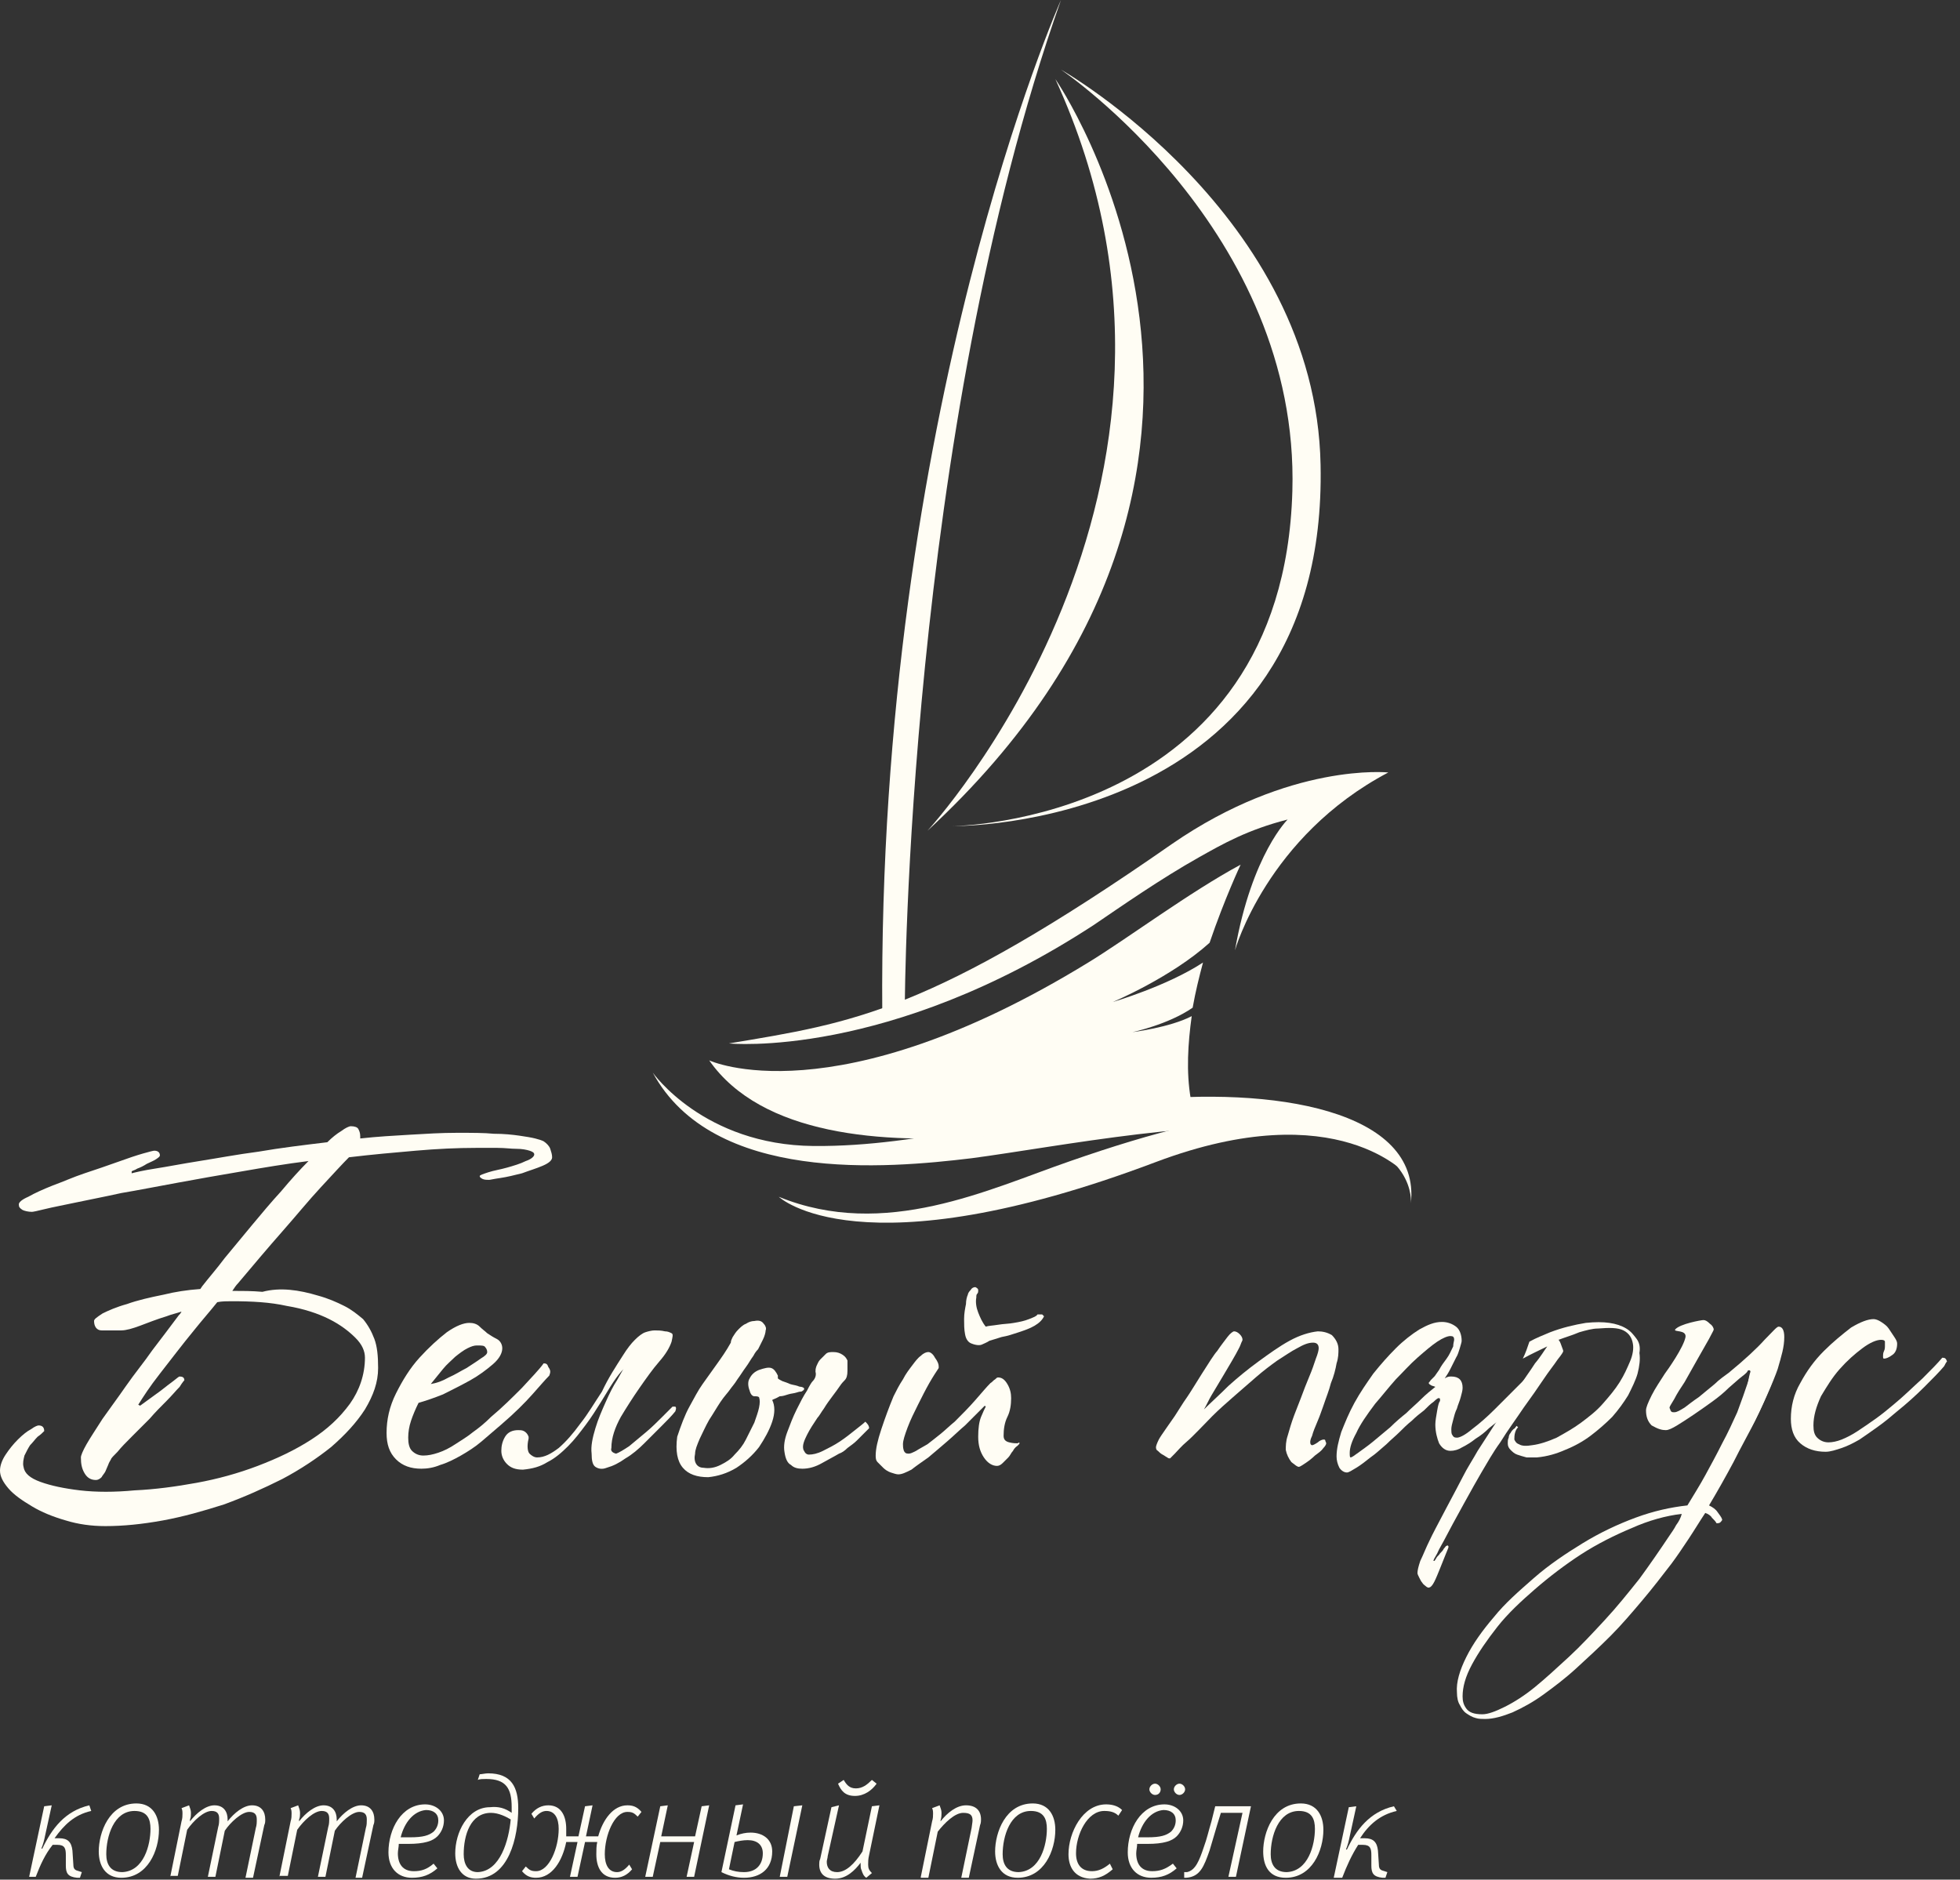 <?xml version="1.0" encoding="UTF-8"?> <svg xmlns="http://www.w3.org/2000/svg" width="122" height="117" viewBox="0 0 122 117" fill="none"><rect x="0" y="0" width="122" height="117" fill="#333333" stroke="none"/><path d="M110.828 84.218C110.711 84.276 110.535 84.335 110.36 84.452C109.95 84.686 109.54 84.979 109.013 85.331C108.779 86.209 108.193 87.732 108.135 87.907C107.842 88.552 107.549 89.196 107.198 89.84C106.847 90.543 106.496 91.187 106.144 91.831C105.793 92.476 105.383 93.12 105.032 93.706C103.978 93.823 102.924 94.057 101.812 94.467C100.7 94.877 99.587 95.404 98.533 96.048C97.48 96.692 96.426 97.395 95.489 98.215C94.552 99.035 93.674 99.796 92.971 100.675C92.269 101.495 91.683 102.315 91.274 103.135C90.864 103.955 90.63 104.716 90.688 105.36C90.688 105.653 90.747 105.946 90.864 106.121C90.981 106.356 91.098 106.531 91.274 106.649C91.449 106.766 91.625 106.883 91.859 106.941C92.035 107 92.269 107 92.445 107C92.971 107 93.557 106.824 94.142 106.59C94.786 106.297 95.43 105.946 96.074 105.477C96.718 105.009 97.421 104.482 98.124 103.837C98.826 103.193 99.529 102.549 100.231 101.846C100.934 101.143 101.578 100.382 102.222 99.621C102.866 98.859 103.451 98.098 104.037 97.337C104.388 96.868 104.739 96.341 105.09 95.814C105.442 95.287 105.793 94.701 106.144 94.174C106.32 94.233 106.496 94.35 106.554 94.467C106.671 94.584 106.788 94.701 106.847 94.818C106.905 94.818 107.023 94.818 107.081 94.76C107.14 94.701 107.198 94.642 107.198 94.584C107.14 94.408 107.023 94.291 106.905 94.115C106.788 93.94 106.613 93.823 106.379 93.706C106.905 92.827 107.432 91.89 107.901 91.011C108.369 90.074 108.837 89.254 109.247 88.434C109.657 87.615 109.95 86.912 110.243 86.209C110.477 85.565 110.652 85.038 110.769 84.686C110.828 84.628 110.828 84.452 110.828 84.218ZM104.329 94.935C104.212 95.17 104.037 95.404 103.92 95.58C103.334 96.458 102.69 97.395 102.046 98.274C101.344 99.152 100.641 100.031 99.88 100.851C99.119 101.67 98.416 102.432 97.655 103.135C96.894 103.837 96.192 104.482 95.547 105.009C94.903 105.536 94.259 105.946 93.674 106.239C93.088 106.531 92.62 106.707 92.269 106.707C91.742 106.707 91.449 106.59 91.274 106.356C91.098 106.121 91.039 105.887 91.039 105.594C91.039 105.009 91.215 104.364 91.625 103.603C92.035 102.842 92.562 102.08 93.206 101.26C93.85 100.441 94.669 99.679 95.547 98.918C96.426 98.156 97.421 97.395 98.416 96.751C99.412 96.107 100.465 95.58 101.578 95.111C102.632 94.642 103.685 94.35 104.681 94.233C104.622 94.467 104.505 94.701 104.329 94.935Z" fill="#FFFDF4"></path><path d="M40.631 66.766C40.631 66.766 43.793 71.275 50.643 71.334C57.493 71.392 63.933 69.225 70.607 68.523C79.272 67.585 88.464 69.108 87.82 74.906C87.82 74.906 88.23 71.275 81.965 70.338C75.642 69.401 65.806 71.392 60.479 72.095C55.151 72.739 44.378 73.676 40.631 66.766Z" fill="#FFFDF4"></path><path d="M76.871 59.152C76.871 59.152 78.862 52.065 86.415 48.083C86.415 48.083 80.326 47.439 72.949 52.534C57.903 63.017 53.102 63.661 45.373 64.95C45.373 64.95 55.268 65.945 68.09 57.571C69.729 56.458 72.246 54.701 74.647 53.354C76.11 52.534 77.633 51.655 80.15 51.011C80.209 50.953 77.925 53.12 76.871 59.152Z" fill="#FFFDF4"></path><path d="M66.04 0C66.04 0 54.624 25.652 54.917 63.075L56.322 62.49C56.322 62.49 56.439 27.175 66.04 0Z" fill="#FFFDF4"></path><path d="M57.727 51.714C57.727 51.714 77.398 30.455 65.689 4.92C65.689 4.92 82.316 28.991 57.727 51.714Z" fill="#FFFDF4"></path><path d="M66.04 4.334C66.04 4.334 81.906 13.353 82.199 28.932C82.668 51.714 59.308 51.421 59.308 51.421C59.308 51.421 79.857 51.245 80.443 30.572C80.911 14.349 66.04 4.334 66.04 4.334Z" fill="#FFFDF4"></path><path d="M48.477 74.496C55.092 77.19 61.532 74.027 66.626 72.27C77.047 68.639 84.717 67.585 87.644 73.207C87.644 73.207 83.312 68.053 71.954 72.329C53.511 79.298 48.477 74.496 48.477 74.496Z" fill="#FFFDF4"></path><path d="M77.223 53.822C74.061 55.521 70.139 58.449 67.738 59.913C51.872 69.635 44.144 66.004 44.144 66.004C50.643 75.316 74.12 68.405 74.12 68.405C73.827 66.707 73.944 64.95 74.178 63.251C72.832 63.954 70.49 64.247 70.49 64.247C70.49 64.247 72.715 63.779 74.237 62.724C74.412 61.729 74.647 60.792 74.881 59.913C72.656 61.377 69.26 62.373 69.26 62.373C69.26 62.373 72.89 60.85 75.291 58.683C76.227 55.931 77.223 53.822 77.223 53.822Z" fill="#FFFDF4"></path><path d="M19.789 80.645C20.433 80.821 20.96 81.055 21.428 81.29C21.896 81.524 22.248 81.817 22.599 82.109C22.892 82.461 23.126 82.871 23.301 83.339C23.477 83.808 23.536 84.394 23.536 85.155C23.536 86.034 23.243 86.853 22.716 87.732C22.189 88.552 21.486 89.313 20.608 90.075C19.73 90.777 18.676 91.48 17.564 92.066C16.393 92.651 15.222 93.178 13.934 93.647C12.646 94.057 11.416 94.408 10.129 94.643C8.841 94.877 7.67 94.994 6.557 94.994C5.679 94.994 4.859 94.877 4.098 94.643C3.279 94.408 2.576 94.116 1.991 93.764C1.405 93.413 0.878 93.061 0.527 92.651C0.176 92.241 0 91.89 0 91.539C0 91.246 0.117 90.894 0.351 90.543C0.585 90.192 0.82 89.899 1.112 89.606C1.405 89.313 1.698 89.079 1.932 88.962C2.166 88.786 2.342 88.728 2.4 88.728C2.635 88.728 2.752 88.845 2.752 89.079C2.635 89.196 2.517 89.313 2.342 89.43C2.166 89.606 2.049 89.782 1.873 89.957C1.756 90.133 1.639 90.367 1.522 90.602C1.464 90.836 1.405 91.07 1.464 91.304C1.522 91.714 1.873 92.007 2.517 92.242C3.162 92.476 3.981 92.651 4.976 92.769C5.972 92.886 7.143 92.886 8.372 92.769C9.66 92.71 10.948 92.534 12.236 92.3C13.524 92.066 14.812 91.714 16.042 91.246C17.271 90.777 18.384 90.25 19.379 89.606C20.374 88.962 21.135 88.259 21.779 87.38C22.365 86.561 22.716 85.565 22.716 84.511C22.716 84.101 22.54 83.691 22.131 83.281C21.721 82.871 21.194 82.461 20.491 82.109C19.789 81.758 18.91 81.465 17.857 81.29C16.803 81.055 15.69 80.997 14.402 80.997C14.11 80.997 13.817 80.997 13.524 81.055C13.056 81.641 12.588 82.168 12.119 82.754C11.299 83.749 10.597 84.686 9.953 85.506C9.309 86.326 8.899 86.971 8.606 87.439L8.723 87.498L10.011 86.561C10.304 86.326 10.538 86.151 10.773 85.975C11.007 85.799 11.124 85.682 11.182 85.682C11.358 85.682 11.475 85.741 11.475 85.916C11.475 85.916 11.358 86.034 11.182 86.326C10.948 86.561 10.714 86.853 10.363 87.205C10.011 87.556 9.66 87.908 9.309 88.317C8.899 88.728 8.548 89.079 8.196 89.43C7.845 89.782 7.552 90.075 7.318 90.367C7.084 90.602 6.908 90.777 6.908 90.836C6.85 90.953 6.791 91.012 6.733 91.187C6.674 91.304 6.616 91.48 6.557 91.597C6.499 91.714 6.382 91.832 6.323 91.949C6.206 92.066 6.089 92.124 5.972 92.124C5.679 92.124 5.445 92.007 5.269 91.714C5.094 91.421 5.035 91.129 5.035 90.719C5.035 90.602 5.152 90.309 5.386 89.899C5.62 89.489 5.972 88.962 6.382 88.317C6.791 87.732 7.318 87.029 7.845 86.268C8.372 85.506 8.958 84.804 9.485 84.042C10.07 83.281 10.597 82.578 11.124 81.875C11.182 81.817 11.241 81.758 11.299 81.641C10.948 81.758 10.655 81.817 10.363 81.934C9.777 82.109 9.192 82.344 8.723 82.519C8.255 82.695 7.845 82.812 7.552 82.812C7.026 82.812 6.616 82.812 6.323 82.812C6.03 82.812 5.855 82.578 5.855 82.227C5.855 82.109 6.03 81.992 6.382 81.758C6.733 81.582 7.26 81.348 7.904 81.172C8.548 80.938 9.309 80.763 10.187 80.587C10.89 80.411 11.651 80.294 12.47 80.235L12.588 80.06C12.997 79.533 13.466 79.005 13.993 78.303C14.52 77.659 15.105 76.956 15.69 76.253C16.276 75.55 16.861 74.847 17.505 74.145C18.091 73.442 18.676 72.798 19.203 72.27C17.798 72.446 16.393 72.68 15.046 72.915C13.641 73.149 12.353 73.383 11.065 73.618C9.777 73.852 8.606 74.086 7.552 74.262C6.499 74.496 5.562 74.672 4.742 74.847C3.923 75.023 3.279 75.14 2.81 75.257C2.342 75.374 2.049 75.433 1.991 75.433C1.756 75.433 1.522 75.374 1.405 75.316C1.229 75.199 1.171 75.14 1.171 74.965C1.171 74.847 1.347 74.672 1.756 74.496C2.166 74.262 2.693 74.027 3.279 73.793C3.923 73.559 4.567 73.266 5.269 73.032C5.972 72.797 6.674 72.563 7.318 72.329C7.962 72.095 8.489 71.919 8.899 71.802C9.309 71.685 9.543 71.626 9.602 71.626C9.836 71.626 9.953 71.743 9.953 71.919C9.953 71.978 9.894 72.036 9.719 72.153C9.543 72.27 9.367 72.329 9.133 72.446C8.958 72.563 8.723 72.68 8.548 72.739C8.372 72.856 8.255 72.856 8.196 72.915V73.032C8.431 72.973 8.899 72.856 9.66 72.739C10.421 72.622 11.299 72.446 12.412 72.27C13.524 72.095 14.754 71.861 16.1 71.685C17.447 71.451 18.91 71.275 20.374 71.099C20.667 70.806 20.96 70.572 21.252 70.396C21.486 70.221 21.721 70.103 21.838 70.103C22.072 70.103 22.248 70.162 22.306 70.279C22.365 70.396 22.423 70.513 22.423 70.748C22.423 70.806 22.423 70.865 22.423 70.865C23.477 70.748 24.531 70.689 25.526 70.631C26.521 70.572 27.458 70.513 28.453 70.513C29.39 70.513 30.151 70.513 30.737 70.572C31.381 70.572 31.908 70.631 32.318 70.689C32.727 70.748 33.079 70.806 33.313 70.865C33.547 70.923 33.723 70.982 33.84 71.041C34.015 71.158 34.191 71.333 34.25 71.509C34.308 71.685 34.367 71.861 34.367 72.036C34.367 72.212 34.191 72.388 33.781 72.563C33.371 72.739 32.962 72.856 32.493 73.032C32.025 73.149 31.556 73.266 31.147 73.325C30.737 73.383 30.503 73.442 30.444 73.442C30.327 73.442 30.151 73.442 30.034 73.383C29.917 73.325 29.859 73.266 29.859 73.207C29.859 73.149 30.034 73.09 30.386 72.973C30.737 72.856 31.147 72.798 31.556 72.68C31.966 72.563 32.376 72.446 32.727 72.27C33.079 72.153 33.254 71.978 33.254 71.861C33.254 71.743 33.137 71.685 32.962 71.626C32.786 71.568 32.493 71.509 32.142 71.509C31.791 71.509 31.439 71.451 30.971 71.451C30.561 71.451 30.093 71.451 29.624 71.451C28.453 71.451 27.224 71.509 25.878 71.626C24.531 71.743 23.184 71.861 21.721 72.036C21.311 72.446 20.725 73.09 19.964 73.91C19.203 74.73 18.442 75.667 17.564 76.663C16.686 77.659 15.749 78.771 14.812 79.884C14.695 80.001 14.578 80.177 14.461 80.353C15.046 80.353 15.69 80.353 16.334 80.411C17.447 80.118 18.618 80.294 19.789 80.645Z" fill="#FFFDF4"></path><path d="M34.191 85.623C33.957 85.858 33.606 86.268 33.137 86.795C32.669 87.322 32.025 87.966 31.205 88.669C30.795 89.02 30.386 89.372 29.976 89.723C29.566 90.075 29.098 90.367 28.688 90.602C28.278 90.836 27.809 91.07 27.4 91.187C26.99 91.363 26.58 91.421 26.229 91.421C25.585 91.421 25.058 91.246 24.648 90.836C24.238 90.426 24.062 89.899 24.062 89.196C24.062 88.376 24.238 87.556 24.648 86.736C25.058 85.916 25.526 85.155 26.112 84.511C26.697 83.867 27.282 83.339 27.809 82.929C28.395 82.519 28.863 82.344 29.215 82.344C29.449 82.344 29.683 82.402 29.859 82.578C30.034 82.754 30.21 82.871 30.327 82.988C30.503 83.105 30.678 83.222 30.912 83.339C31.147 83.457 31.264 83.691 31.264 83.925C31.264 84.218 31.088 84.569 30.678 84.921C30.268 85.272 29.8 85.623 29.273 85.916C28.746 86.209 28.161 86.502 27.575 86.795C26.99 87.029 26.463 87.205 26.053 87.322C25.877 87.673 25.702 88.083 25.585 88.435C25.468 88.786 25.409 89.137 25.409 89.489C25.409 89.84 25.468 90.133 25.643 90.309C25.819 90.484 26.053 90.602 26.346 90.602C26.639 90.602 26.931 90.543 27.282 90.426C27.634 90.309 27.985 90.133 28.336 89.899C28.688 89.665 29.098 89.43 29.449 89.137C29.859 88.845 30.21 88.552 30.561 88.2C31.264 87.615 31.908 86.971 32.493 86.385C33.079 85.741 33.547 85.272 33.84 84.862C34.015 84.862 34.074 84.921 34.133 85.096C34.308 85.331 34.25 85.448 34.191 85.623ZM30.327 84.159C30.327 84.042 30.268 83.925 30.21 83.867C30.151 83.749 29.976 83.749 29.683 83.749C29.507 83.749 29.332 83.808 29.098 83.925C28.863 84.042 28.629 84.218 28.336 84.452C28.102 84.686 27.809 84.921 27.575 85.213C27.341 85.506 27.048 85.858 26.814 86.15C27.166 86.092 27.517 85.975 27.927 85.741C28.336 85.565 28.688 85.331 29.039 85.155C29.39 84.921 29.683 84.745 29.917 84.569C30.21 84.394 30.327 84.276 30.327 84.159Z" fill="#FFFDF4"></path><path d="M38.758 84.394C39.05 83.925 39.285 83.632 39.519 83.398C39.753 83.164 39.987 82.988 40.163 82.93C40.338 82.871 40.572 82.812 40.748 82.812C40.924 82.812 41.158 82.812 41.392 82.871C41.568 82.871 41.685 82.93 41.802 82.988C41.919 83.047 41.861 83.222 41.802 83.515C41.685 83.867 41.451 84.277 41.041 84.745C40.631 85.214 40.221 85.799 39.811 86.385C39.402 86.971 38.992 87.615 38.641 88.201C38.289 88.845 38.055 89.489 38.055 90.133C37.996 90.309 38.114 90.426 38.348 90.485C38.523 90.426 38.816 90.25 39.167 90.016C39.519 89.723 39.87 89.43 40.221 89.138C40.572 88.845 40.924 88.493 41.217 88.201C41.509 87.908 41.743 87.674 41.861 87.556C41.919 87.556 41.978 87.556 42.036 87.556C42.095 87.615 42.095 87.674 42.036 87.849C41.802 88.142 41.509 88.435 41.158 88.786C40.807 89.138 40.455 89.489 40.104 89.84C39.753 90.192 39.343 90.543 38.933 90.778C38.523 91.07 38.172 91.246 37.762 91.363C37.469 91.48 37.235 91.422 37.06 91.305C36.884 91.187 36.825 90.895 36.825 90.485C36.767 90.016 36.884 89.489 37.06 88.903C37.235 88.318 37.469 87.791 37.704 87.263C37.938 86.736 38.172 86.268 38.406 85.916C38.641 85.507 38.758 85.272 38.816 85.214C38.641 85.389 38.406 85.682 38.172 86.034C37.938 86.385 37.704 86.795 37.411 87.263C37.118 87.732 36.825 88.201 36.474 88.669C36.123 89.138 35.772 89.606 35.362 90.016C34.952 90.426 34.542 90.778 34.074 91.012C33.605 91.305 33.137 91.422 32.552 91.48C32.083 91.48 31.791 91.363 31.556 91.129C31.322 90.895 31.205 90.602 31.205 90.309C31.205 90.016 31.264 89.723 31.439 89.43C31.615 89.138 31.908 89.02 32.259 89.02C32.376 89.02 32.493 89.02 32.61 89.079C32.727 89.138 32.844 89.255 32.903 89.43V89.548C32.786 90.016 32.844 90.368 32.962 90.485C33.079 90.602 33.254 90.719 33.43 90.719C33.898 90.719 34.308 90.485 34.776 90.133C35.245 89.723 35.655 89.255 36.123 88.611C36.591 88.025 37.001 87.322 37.469 86.619C37.879 85.741 38.348 85.038 38.758 84.394Z" fill="#FFFDF4"></path><path d="M48.066 87.147C48.242 87.498 48.242 87.966 48.066 88.494C47.891 89.021 47.598 89.548 47.247 90.075C46.837 90.602 46.369 91.012 45.842 91.363C45.256 91.715 44.671 91.89 44.085 91.949C43.383 91.949 42.856 91.773 42.505 91.363C42.153 90.953 42.036 90.309 42.153 89.431C42.388 88.728 42.622 88.084 42.914 87.556C43.207 87.029 43.441 86.561 43.734 86.151C44.027 85.741 44.319 85.331 44.612 84.921C44.905 84.511 45.198 84.101 45.49 83.574C45.49 83.457 45.549 83.34 45.608 83.223C45.725 83.047 45.783 82.93 45.959 82.754C46.076 82.637 46.252 82.461 46.427 82.403C46.603 82.286 46.778 82.227 46.954 82.227C47.247 82.168 47.422 82.227 47.54 82.403C47.657 82.52 47.715 82.696 47.657 82.813C47.657 82.93 47.598 83.164 47.481 83.398C47.364 83.633 47.247 83.867 47.188 83.984C47.13 84.043 47.013 84.16 46.895 84.394C46.72 84.628 46.603 84.862 46.427 85.097C46.252 85.331 46.076 85.624 45.9 85.858C45.725 86.151 45.549 86.327 45.432 86.502C45.315 86.678 45.081 86.912 44.846 87.264C44.612 87.615 44.378 88.025 44.144 88.376C43.91 88.786 43.734 89.196 43.558 89.548C43.383 89.958 43.266 90.251 43.266 90.485C43.149 91.012 43.383 91.363 43.793 91.363C44.144 91.422 44.495 91.363 44.846 91.188C45.198 91.012 45.49 90.836 45.725 90.543C46.017 90.251 46.252 89.958 46.427 89.606C46.603 89.255 46.778 88.904 46.954 88.552C47.071 88.201 47.188 87.908 47.247 87.615C47.305 87.322 47.305 87.147 47.247 86.971C47.188 86.912 47.071 86.912 46.954 86.912C46.837 86.912 46.72 86.795 46.661 86.561C46.544 86.268 46.544 85.975 46.661 85.8C46.778 85.565 46.954 85.39 47.247 85.272C47.598 85.155 47.832 85.097 48.008 85.155C48.184 85.214 48.301 85.39 48.418 85.624C48.418 85.682 48.418 85.741 48.418 85.8C48.476 85.858 48.593 85.917 48.711 85.975C48.886 86.034 49.062 86.092 49.179 86.151C49.355 86.21 49.472 86.21 49.647 86.268C49.764 86.327 49.881 86.327 49.881 86.327C50.116 86.385 50.116 86.502 49.881 86.62C49.823 86.62 49.764 86.62 49.589 86.678C49.413 86.737 49.237 86.737 49.062 86.795C48.886 86.854 48.711 86.912 48.535 86.912C48.242 87.088 48.125 87.088 48.066 87.147ZM54.097 88.904C54.038 88.962 53.921 89.079 53.804 89.196C53.687 89.314 53.511 89.489 53.336 89.665C53.16 89.841 52.984 89.958 52.75 90.133C52.575 90.309 52.399 90.426 52.223 90.485C51.931 90.66 51.579 90.836 51.169 91.07C50.76 91.305 50.35 91.422 49.94 91.422C49.647 91.422 49.413 91.363 49.237 91.188C49.003 91.07 48.886 90.778 48.828 90.368C48.769 90.016 48.828 89.606 49.003 89.138C49.179 88.669 49.355 88.201 49.589 87.732C49.823 87.264 49.998 86.912 50.233 86.561C50.408 86.21 50.525 86.034 50.584 85.975C50.76 85.8 50.818 85.565 50.76 85.39C50.76 85.272 50.76 85.214 50.818 85.038C50.877 84.921 50.935 84.745 51.052 84.628C51.169 84.511 51.286 84.394 51.404 84.277C51.521 84.16 51.696 84.16 51.872 84.16C52.106 84.16 52.282 84.218 52.457 84.335C52.633 84.453 52.692 84.57 52.75 84.687C52.75 84.804 52.75 85.038 52.75 85.331C52.75 85.624 52.692 85.8 52.575 85.917C52.516 85.975 52.399 86.092 52.282 86.268C52.165 86.444 51.989 86.678 51.813 86.912C51.638 87.147 51.462 87.381 51.286 87.674C51.111 87.908 50.994 88.142 50.877 88.259C50.642 88.611 50.408 88.962 50.233 89.314C50.057 89.665 49.94 89.958 49.998 90.192C49.998 90.251 50.057 90.309 50.116 90.426C50.174 90.485 50.233 90.543 50.35 90.543C50.584 90.543 50.877 90.485 51.228 90.309C51.579 90.133 51.931 89.958 52.282 89.724C52.633 89.489 52.926 89.255 53.218 89.021C53.511 88.786 53.745 88.611 53.863 88.494C53.98 88.611 54.097 88.728 54.097 88.904Z" fill="#FFFDF4"></path><path d="M63.464 89.84C63.464 89.84 63.406 89.957 63.23 90.074C63.172 90.133 63.113 90.192 63.055 90.309C62.938 90.426 62.879 90.602 62.762 90.719C62.645 90.836 62.528 90.953 62.411 91.07C62.294 91.187 62.176 91.246 62.059 91.246C61.767 91.246 61.474 91.07 61.24 90.719C61.005 90.367 60.888 89.957 60.888 89.43C60.888 88.903 60.947 88.493 61.064 88.2C61.181 87.907 61.298 87.673 61.357 87.556L61.298 87.498C61.24 87.556 61.123 87.673 60.888 87.907C60.654 88.142 60.42 88.376 60.069 88.727C59.718 89.02 59.366 89.372 58.956 89.723C58.547 90.074 58.137 90.426 57.785 90.719C57.376 91.011 57.024 91.246 56.732 91.48C56.38 91.656 56.146 91.773 55.912 91.773C55.795 91.773 55.619 91.714 55.444 91.656C55.268 91.597 55.092 91.48 54.975 91.363C54.858 91.246 54.741 91.129 54.624 91.011C54.507 90.894 54.507 90.719 54.507 90.602C54.507 90.192 54.624 89.664 54.858 88.962C55.092 88.259 55.327 87.615 55.619 86.912C55.795 86.56 55.971 86.209 56.205 85.858C56.38 85.506 56.614 85.213 56.79 84.979C56.966 84.745 57.141 84.511 57.317 84.394C57.493 84.218 57.668 84.159 57.785 84.159C57.903 84.159 58.078 84.276 58.195 84.511C58.371 84.745 58.429 84.921 58.429 85.038C58.429 85.096 58.429 85.155 58.429 85.155C58.312 85.331 58.078 85.682 57.844 86.092C57.61 86.502 57.376 86.97 57.141 87.439C56.907 87.907 56.673 88.376 56.497 88.844C56.322 89.313 56.205 89.664 56.205 89.899C56.205 90.016 56.205 90.133 56.263 90.309C56.322 90.426 56.38 90.484 56.556 90.484C56.673 90.484 56.79 90.426 57.024 90.309C57.2 90.192 57.434 90.074 57.727 89.899C57.961 89.723 58.254 89.489 58.547 89.254C58.839 89.02 59.132 88.727 59.425 88.493C59.893 88.025 60.303 87.615 60.713 87.146C61.123 86.678 61.415 86.326 61.65 86.092C61.767 86.033 61.825 85.916 61.942 85.858C62.001 85.799 62.059 85.74 62.118 85.74C62.352 85.74 62.528 85.858 62.703 86.15C62.879 86.443 62.938 86.736 62.938 87.029C62.938 87.439 62.879 87.849 62.703 88.2C62.528 88.552 62.469 88.962 62.469 89.372C62.469 89.606 62.586 89.723 62.82 89.781C63.055 89.84 63.23 89.84 63.347 89.84C63.406 89.781 63.464 89.781 63.464 89.84ZM60.244 80.587C60.244 80.528 60.303 80.411 60.42 80.294C60.479 80.177 60.596 80.118 60.713 80.118C60.83 80.177 60.888 80.235 60.888 80.294C60.888 80.411 60.888 80.47 60.83 80.528C60.771 80.587 60.771 80.645 60.771 80.762C60.713 81.055 60.771 81.407 60.888 81.699C61.005 81.992 61.123 82.285 61.357 82.578C61.532 82.519 61.767 82.519 62.118 82.461C62.469 82.402 62.82 82.402 63.113 82.344C63.464 82.285 63.757 82.227 64.05 82.109C64.343 81.992 64.518 81.934 64.577 81.817H64.87L64.987 81.934C64.87 82.168 64.694 82.344 64.401 82.519C64.108 82.695 63.757 82.812 63.406 82.929C63.055 83.046 62.703 83.164 62.352 83.222C62.001 83.339 61.767 83.398 61.591 83.456C61.415 83.574 61.24 83.632 61.123 83.691C61.005 83.749 60.771 83.749 60.479 83.632C60.303 83.574 60.127 83.398 60.069 83.046C60.01 82.754 60.01 82.402 60.01 82.109C60.01 81.758 60.069 81.465 60.127 81.172C60.127 80.938 60.186 80.704 60.244 80.587Z" fill="#FFFDF4"></path><path d="M83.312 83.984C83.312 84.218 83.312 84.511 83.195 84.862C83.136 85.214 83.019 85.682 82.843 86.092C82.726 86.561 82.55 86.971 82.375 87.498C82.199 87.966 82.199 88.025 82.024 88.435C81.848 88.845 81.731 89.138 81.672 89.372C81.555 89.606 81.555 89.723 81.555 89.782C81.555 89.899 81.614 89.958 81.672 89.958C81.731 89.958 81.848 89.899 82.024 89.782C82.141 89.665 82.316 89.606 82.375 89.606C82.433 89.606 82.492 89.606 82.492 89.665C82.492 89.723 82.55 89.782 82.55 89.84C82.55 89.899 82.492 90.016 82.375 90.133C82.258 90.309 82.082 90.426 81.848 90.602C81.672 90.778 81.438 90.953 81.263 91.07C81.087 91.188 80.911 91.305 80.853 91.305C80.736 91.305 80.618 91.188 80.384 91.012C80.209 90.778 80.092 90.543 80.033 90.25C80.033 90.016 80.033 89.723 80.15 89.372C80.267 88.962 80.384 88.552 80.56 88.084C80.736 87.615 80.794 87.498 80.97 87.029C81.145 86.561 81.321 86.092 81.497 85.682C81.672 85.272 81.789 84.921 81.906 84.57C82.024 84.277 82.082 84.042 82.082 83.925C82.082 83.691 81.965 83.574 81.731 83.574C81.438 83.574 81.145 83.691 80.736 83.925C80.384 84.101 79.975 84.394 79.506 84.687C79.096 84.98 78.628 85.331 78.159 85.741C77.691 86.151 77.281 86.502 76.813 86.912C76.345 87.322 75.876 87.732 75.466 88.142C75.057 88.552 74.237 89.43 73.886 89.723C73.534 90.016 73.3 90.309 73.124 90.485C72.949 90.66 72.832 90.778 72.832 90.778C72.773 90.778 72.715 90.778 72.656 90.719C72.539 90.66 72.481 90.602 72.363 90.543C72.246 90.485 72.129 90.368 72.071 90.309C71.954 90.25 71.954 90.133 71.954 90.075C71.954 90.016 72.012 89.84 72.129 89.606C72.246 89.372 72.89 88.493 73.124 88.142C73.359 87.791 73.593 87.381 73.886 86.971C74.178 86.561 75.466 84.394 75.759 84.101C75.993 83.75 76.228 83.457 76.403 83.222C76.579 82.988 76.754 82.871 76.813 82.871C76.93 82.871 77.047 82.93 77.164 83.047C77.281 83.164 77.34 83.281 77.34 83.398C77.34 83.457 77.281 83.515 77.223 83.691C77.164 83.867 77.047 84.042 76.93 84.277C76.813 84.511 75.584 86.561 75.408 86.854C75.232 87.146 75.115 87.439 74.939 87.732C75.349 87.322 75.876 86.854 76.462 86.268C77.047 85.741 77.691 85.214 78.335 84.745C78.979 84.277 79.623 83.808 80.267 83.457C80.911 83.105 81.497 82.93 82.024 82.871C82.316 82.871 82.609 82.93 82.902 83.105C83.136 83.34 83.312 83.632 83.312 83.984Z" fill="#FFFDF4"></path><path d="M95.84 85.682C95.782 85.74 95.665 85.858 95.489 86.092C95.313 86.326 95.079 86.561 94.787 86.853C94.552 87.146 94.26 87.38 94.025 87.673C93.733 87.966 93.557 88.142 93.381 88.317C93.206 88.493 92.972 88.669 92.679 88.903C92.445 89.137 92.152 89.372 91.859 89.547C91.567 89.782 91.274 89.957 91.04 90.074C90.747 90.25 90.513 90.309 90.278 90.309C89.986 90.309 89.751 90.133 89.576 89.84C89.459 89.547 89.342 89.137 89.342 88.669C89.342 88.435 89.4 88.142 89.459 87.79C89.517 87.439 89.576 87.263 89.634 87.205C89.634 87.146 89.634 87.088 89.634 87.088C89.634 87.029 89.576 87.029 89.517 87.029C89.517 87.029 89.4 87.088 89.225 87.263C89.049 87.38 88.873 87.556 88.639 87.79C88.405 87.966 88.112 88.2 87.878 88.435C87.585 88.669 87.351 88.903 87.117 89.137C86.883 89.372 86.59 89.606 86.297 89.899C85.946 90.192 85.653 90.484 85.302 90.719C85.009 90.953 84.716 91.187 84.424 91.363C84.131 91.539 83.955 91.656 83.838 91.656C83.663 91.656 83.487 91.539 83.37 91.363C83.253 91.129 83.194 90.894 83.194 90.66C83.194 90.192 83.311 89.723 83.487 89.137C83.721 88.552 83.955 87.966 84.307 87.322C84.658 86.678 85.068 86.092 85.478 85.506C85.946 84.921 86.414 84.394 86.883 83.925C87.351 83.457 87.878 83.046 88.346 82.754C88.873 82.461 89.283 82.285 89.751 82.285C90.103 82.285 90.395 82.402 90.63 82.578C90.864 82.754 90.981 83.105 90.981 83.457C90.981 83.574 90.922 83.691 90.864 83.925C90.805 84.101 90.747 84.335 90.63 84.511C90.513 84.745 90.395 84.979 90.278 85.213C90.161 85.448 90.044 85.623 89.927 85.799C90.103 85.682 90.22 85.682 90.337 85.682C90.571 85.682 90.747 85.741 90.864 85.858C90.981 85.975 91.04 86.15 91.04 86.385C91.04 86.561 90.981 86.736 90.922 86.97C90.864 87.205 90.747 87.439 90.688 87.673C90.571 87.907 90.513 88.142 90.454 88.376C90.395 88.61 90.337 88.786 90.337 88.962C90.337 89.079 90.337 89.254 90.395 89.313C90.454 89.43 90.513 89.489 90.688 89.489C90.864 89.489 91.215 89.313 91.625 88.962C92.093 88.61 92.562 88.2 93.03 87.732C93.323 87.439 93.557 87.205 93.85 86.912C94.142 86.619 94.377 86.385 94.611 86.15C94.845 85.916 95.021 85.741 95.196 85.565C95.372 85.389 95.489 85.272 95.548 85.155C95.606 85.155 95.665 85.213 95.723 85.272C95.957 85.331 95.957 85.448 95.84 85.682ZM90.513 83.398C90.513 83.222 90.454 83.164 90.278 83.164C90.103 83.164 89.81 83.281 89.459 83.515C89.108 83.749 88.698 84.101 88.229 84.511C87.761 84.921 87.351 85.389 86.883 85.858C86.414 86.385 86.005 86.912 85.595 87.38C85.068 88.083 84.658 88.669 84.424 89.196C84.131 89.723 84.014 90.133 84.014 90.426C84.014 90.602 84.014 90.719 84.073 90.719C84.131 90.719 84.307 90.602 84.541 90.426C84.775 90.25 85.126 90.016 85.478 89.723C85.829 89.43 86.18 89.137 86.531 88.844C86.883 88.493 87.234 88.2 87.527 87.966C87.82 87.673 88.171 87.38 88.463 87.088C88.756 86.795 89.049 86.561 89.342 86.326C89.225 86.268 89.108 86.268 89.049 86.209C88.932 86.15 88.932 86.092 88.932 86.092C88.932 86.033 88.99 86.033 89.049 85.916C89.108 85.858 89.166 85.799 89.283 85.682C89.342 85.623 89.4 85.506 89.576 85.272C89.693 85.038 89.869 84.803 90.044 84.569C90.22 84.335 90.337 84.042 90.454 83.808C90.454 83.632 90.513 83.457 90.513 83.398Z" fill="#FFFDF4"></path><path d="M103.686 89.02C103.861 89.02 104.095 88.903 104.388 88.727C104.681 88.552 105.032 88.317 105.383 88.083C105.735 87.849 106.144 87.556 106.554 87.263C106.964 86.97 107.315 86.677 107.608 86.385C107.959 86.092 108.194 85.858 108.428 85.682C108.662 85.506 108.779 85.389 108.779 85.331C108.838 85.272 108.955 85.272 108.955 85.389C108.779 85.858 108.311 88.844 108.955 88.962C109.599 87.79 110.418 85.916 110.653 85.213C110.887 84.394 111.062 83.866 111.062 83.222C111.062 82.812 110.945 82.578 110.711 82.578C110.594 82.578 110.36 82.871 109.833 83.398C109.365 83.925 108.603 84.628 107.608 85.448C107.374 85.623 107.023 85.858 106.73 86.15C106.379 86.443 106.086 86.677 105.735 86.97C105.383 87.205 105.091 87.439 104.856 87.615C104.564 87.79 104.388 87.907 104.212 87.907C104.095 87.907 104.037 87.907 103.978 87.79C103.978 87.732 103.92 87.673 103.92 87.615C103.92 87.556 104.037 87.38 104.212 87.088C104.388 86.736 104.622 86.385 104.856 86.033C105.091 85.623 106.203 83.632 106.379 83.339C106.554 82.988 106.671 82.812 106.671 82.754C106.671 82.695 106.613 82.519 106.437 82.402C106.262 82.227 106.144 82.168 106.027 82.168C105.91 82.168 104.564 82.402 104.271 82.754C104.154 82.929 104.974 82.754 104.915 83.222C104.798 83.866 103.803 85.272 103.627 85.506C103.334 85.975 103.042 86.385 102.807 86.853C102.573 87.322 102.456 87.615 102.456 87.79C102.456 88.2 102.573 88.493 102.807 88.727C103.217 88.962 103.451 89.02 103.686 89.02Z" fill="#FFFDF4"></path><path d="M121.015 85.038C120.722 85.389 120.313 85.799 119.786 86.326C119.259 86.853 118.673 87.38 118.088 87.849C117.678 88.2 117.327 88.493 116.917 88.786C116.507 89.079 116.097 89.372 115.746 89.606C115.336 89.84 114.985 90.016 114.634 90.133C114.282 90.25 113.931 90.367 113.638 90.367C112.994 90.367 112.467 90.192 112.058 89.84C111.648 89.489 111.472 88.962 111.472 88.317C111.472 87.556 111.648 86.795 112.058 86.092C112.467 85.331 112.936 84.686 113.521 84.101C114.107 83.515 114.692 83.046 115.219 82.636C115.805 82.285 116.273 82.109 116.624 82.109C116.741 82.109 116.917 82.168 117.093 82.285C117.268 82.402 117.444 82.519 117.561 82.695C117.678 82.871 117.795 83.046 117.912 83.222C118.029 83.398 118.088 83.515 118.088 83.632C118.088 83.984 117.971 84.218 117.795 84.335C117.561 84.511 117.385 84.569 117.268 84.569C117.21 84.569 117.21 84.511 117.21 84.394C117.21 84.335 117.21 84.218 117.268 84.101C117.327 83.984 117.327 83.866 117.327 83.808C117.327 83.691 117.327 83.573 117.327 83.515C117.327 83.456 117.268 83.398 117.093 83.398C116.8 83.398 116.39 83.573 115.922 83.925C115.453 84.276 114.985 84.686 114.517 85.213C114.048 85.74 113.697 86.326 113.346 86.912C113.053 87.556 112.877 88.142 112.877 88.727C112.877 89.079 112.936 89.313 113.111 89.489C113.287 89.664 113.521 89.781 113.814 89.781C114.048 89.781 114.341 89.723 114.634 89.606C114.926 89.489 115.278 89.313 115.629 89.079C115.98 88.844 116.332 88.61 116.741 88.317C117.151 88.025 117.502 87.732 117.854 87.439C118.498 86.912 119.083 86.326 119.669 85.799C120.196 85.272 120.605 84.862 120.898 84.511C121.074 84.511 121.132 84.569 121.191 84.745C121.132 84.803 121.074 84.921 121.015 85.038Z" fill="#FFFDF4"></path><path d="M101.871 83.339C101.695 83.105 101.52 82.871 101.227 82.695C100.934 82.519 100.583 82.402 100.173 82.344C99.763 82.285 99.295 82.285 98.709 82.344C98.007 82.461 97.246 82.637 96.484 82.929C96.075 83.105 95.606 83.281 95.197 83.515C95.079 83.866 94.962 84.218 94.787 84.569C95.314 84.276 95.841 84.042 96.309 83.808C96.133 84.042 95.899 84.452 95.548 84.862C95.255 85.331 94.845 85.858 94.494 86.443C94.084 87.029 93.674 87.673 93.264 88.317C92.855 88.962 92.386 89.665 91.977 90.309C91.684 90.836 91.332 91.363 91.04 91.948C90.747 92.534 89.225 95.345 88.991 95.873C88.756 96.341 88.581 96.809 88.405 97.161C88.288 97.512 88.23 97.747 88.23 97.922C88.23 97.981 88.288 98.098 88.347 98.215C88.405 98.332 88.464 98.449 88.522 98.508C88.581 98.625 88.698 98.684 88.756 98.742C88.815 98.801 88.932 98.859 88.991 98.801C89.049 98.801 89.166 98.684 89.283 98.449C89.4 98.215 89.517 97.922 89.635 97.629C89.752 97.337 89.869 97.044 89.986 96.751C90.103 96.458 90.162 96.341 90.162 96.282C90.162 96.224 90.103 96.165 90.044 96.224C89.986 96.224 89.986 96.282 89.869 96.4C89.81 96.517 89.752 96.575 89.635 96.692C89.576 96.809 89.459 96.868 89.4 96.985C89.342 97.102 89.283 97.161 89.283 97.161H89.225C89.225 97.102 89.283 96.985 89.459 96.692C89.576 96.4 89.81 96.048 90.044 95.58C90.279 95.111 91.859 92.241 92.211 91.656C92.562 91.07 92.913 90.426 93.382 89.782C93.85 89.02 94.377 88.317 94.845 87.615C95.314 86.97 95.723 86.385 96.075 85.858C96.426 85.331 96.719 84.979 96.953 84.628C97.187 84.335 97.304 84.159 97.304 84.101C97.304 84.042 97.246 83.925 97.187 83.749C97.129 83.574 97.07 83.457 97.011 83.398C97.48 83.222 97.89 83.105 98.299 82.929C98.709 82.812 99.119 82.695 99.47 82.695C100.173 82.637 100.7 82.637 101.051 82.812C101.402 82.988 101.578 83.281 101.637 83.632C101.695 83.925 101.637 84.335 101.461 84.745C101.285 85.155 101.11 85.565 100.817 86.033C100.524 86.502 100.173 86.912 99.763 87.38C99.353 87.849 98.885 88.2 98.417 88.552C97.948 88.903 97.421 89.196 96.894 89.489C96.367 89.723 95.841 89.899 95.372 89.957C95.021 90.016 94.728 90.016 94.552 89.899C94.377 89.84 94.318 89.723 94.26 89.606C94.26 89.489 94.26 89.313 94.318 89.137C94.377 88.962 94.435 88.903 94.494 88.844L94.435 88.786C94.435 88.786 94.377 88.727 94.377 88.786C94.318 88.845 94.318 88.903 94.201 88.962C94.143 89.02 94.084 89.079 94.026 89.196C93.967 89.254 93.909 89.372 93.909 89.489C93.85 89.606 93.85 89.723 93.85 89.84C93.85 90.016 93.909 90.133 94.026 90.25C94.143 90.367 94.26 90.484 94.435 90.543C94.611 90.602 94.787 90.66 95.021 90.719C95.255 90.719 95.431 90.719 95.665 90.719C96.309 90.66 96.894 90.484 97.421 90.25C98.007 90.016 98.534 89.723 99.002 89.372C99.47 89.02 99.939 88.61 100.349 88.2C100.758 87.732 101.051 87.322 101.344 86.853C101.578 86.385 101.812 85.916 101.929 85.506C102.046 85.038 102.105 84.628 102.046 84.218C102.105 83.866 102.046 83.574 101.871 83.339Z" fill="#FFFDF4"></path><path d="M5.679 112.725C4.625 112.96 3.981 113.604 3.395 114.424H3.688C4.215 114.424 4.449 114.658 4.508 115.185L4.566 116.064C4.566 116.357 4.683 116.415 4.917 116.474L5.093 116.532L4.976 116.884H4.8C4.215 116.825 4.098 116.591 4.098 116.122V115.478C4.098 115.068 4.039 114.834 3.571 114.834H3.278C2.81 115.419 2.517 116.064 2.224 116.825H1.814L2.751 112.433L3.22 112.374L2.81 114.248C2.751 114.541 2.693 114.775 2.576 115.068H2.634C3.22 113.838 4.039 112.725 5.561 112.374L5.679 112.725Z" fill="#FFFDF4"></path><path d="M6.147 115.244C6.147 114.072 6.791 112.257 8.489 112.257C9.484 112.257 9.894 113.018 9.894 113.897C9.894 115.185 9.191 116.884 7.552 116.884C6.557 116.884 6.147 116.122 6.147 115.244ZM9.367 113.838C9.367 113.252 9.191 112.725 8.372 112.725C7.084 112.725 6.615 114.307 6.615 115.419C6.615 116.005 6.85 116.532 7.611 116.532C8.957 116.474 9.367 114.834 9.367 113.838Z" fill="#FFFDF4"></path><path d="M10.597 116.825L11.299 113.37C11.358 113.194 11.358 113.018 11.358 112.901C11.358 112.784 11.358 112.667 11.299 112.55L11.768 112.374C11.826 112.55 11.885 112.667 11.885 112.843C11.885 112.96 11.885 113.135 11.826 113.253V113.37C12.236 112.843 12.821 112.374 13.348 112.374C13.934 112.374 14.168 112.784 14.168 113.253V113.311V113.37C14.578 112.843 15.163 112.374 15.69 112.374C16.276 112.374 16.51 112.784 16.51 113.253C16.51 113.37 16.51 113.487 16.451 113.604L15.749 116.884H15.28L15.924 113.78C15.983 113.604 15.983 113.428 15.983 113.253C15.983 112.96 15.866 112.784 15.515 112.784C15.046 112.784 14.344 113.428 13.992 113.955L13.407 116.825H12.938L13.582 113.721C13.641 113.545 13.641 113.37 13.641 113.194C13.641 112.901 13.524 112.725 13.173 112.725C12.704 112.725 12.06 113.311 11.65 113.897L11.065 116.766H10.597V116.825Z" fill="#FFFDF4"></path><path d="M17.388 116.825L18.09 113.37C18.149 113.194 18.149 113.018 18.149 112.901C18.149 112.784 18.149 112.667 18.09 112.55L18.559 112.374C18.617 112.55 18.676 112.667 18.676 112.843C18.676 112.96 18.676 113.135 18.617 113.253V113.37C19.027 112.843 19.613 112.374 20.139 112.374C20.725 112.374 20.959 112.784 20.959 113.253V113.311V113.37C21.369 112.843 21.954 112.374 22.481 112.374C23.067 112.374 23.301 112.784 23.301 113.253C23.301 113.37 23.301 113.487 23.242 113.604L22.54 116.884H22.13L22.774 113.78C22.832 113.604 22.832 113.428 22.832 113.253C22.832 112.96 22.715 112.784 22.364 112.784C21.896 112.784 21.193 113.428 20.842 113.955L20.256 116.825H19.788L20.432 113.721C20.491 113.545 20.491 113.37 20.491 113.194C20.491 112.901 20.374 112.725 20.022 112.725C19.554 112.725 18.91 113.311 18.5 113.897L17.915 116.766H17.388V116.825Z" fill="#FFFDF4"></path><path d="M24.823 114.775C24.823 114.951 24.765 115.185 24.765 115.361C24.765 116.005 25.057 116.474 25.76 116.474C26.228 116.474 26.58 116.356 26.989 116.005L27.224 116.298C26.755 116.708 26.287 116.884 25.643 116.884C24.765 116.884 24.179 116.298 24.179 115.302C24.179 113.838 24.999 112.315 26.462 112.315C27.107 112.315 27.633 112.725 27.633 113.311C27.633 113.721 27.458 114.072 27.224 114.307C26.931 114.6 26.404 114.775 25.409 114.775C25.35 114.775 25.057 114.775 24.823 114.775ZM24.94 114.365C25.057 114.365 25.292 114.365 25.526 114.365C26.345 114.365 26.697 114.248 26.989 114.014C27.165 113.838 27.282 113.604 27.282 113.311C27.282 112.901 26.989 112.667 26.521 112.667C25.76 112.725 25.174 113.428 24.94 114.365Z" fill="#FFFDF4"></path><path d="M31.849 112.843C31.849 112.725 31.849 112.608 31.849 112.491C31.849 111.32 31.497 110.734 30.268 110.734C30.092 110.734 29.858 110.734 29.741 110.793L29.858 110.441C29.975 110.441 30.209 110.383 30.385 110.383C31.849 110.383 32.258 111.261 32.258 112.55C32.258 114.365 31.673 116.942 29.624 116.942C28.746 116.942 28.336 116.239 28.336 115.361C28.336 114.072 29.097 112.491 30.502 112.491C31.029 112.433 31.439 112.55 31.849 112.843ZM31.79 113.253C31.497 113.077 31.029 112.843 30.561 112.843C29.273 112.843 28.863 114.248 28.863 115.419C28.863 116.005 29.097 116.532 29.741 116.532C31.146 116.474 31.673 114.541 31.79 113.253Z" fill="#FFFDF4"></path><path d="M37.118 115.419C37.118 115.185 37.118 114.892 37.176 114.658H36.415L35.947 116.825H35.478L35.947 114.658H35.244C35.01 115.829 34.366 116.884 33.371 116.884C33.078 116.884 32.785 116.825 32.493 116.474L32.727 116.181C32.961 116.415 33.078 116.474 33.371 116.474C34.191 116.474 34.776 115.009 34.776 113.838C34.776 113.194 34.542 112.725 34.015 112.725C33.781 112.725 33.547 112.843 33.254 113.194L33.078 112.901C33.371 112.55 33.722 112.374 34.132 112.374C34.952 112.374 35.244 113.077 35.244 113.838C35.244 114.014 35.244 114.131 35.244 114.307H36.005L36.415 112.433L36.884 112.374L36.474 114.307H37.235C37.528 113.253 38.172 112.374 39.05 112.374C39.343 112.374 39.635 112.433 39.928 112.784L39.694 113.077C39.46 112.843 39.343 112.784 39.05 112.784C38.23 112.784 37.645 114.248 37.645 115.419C37.645 116.064 37.879 116.532 38.406 116.532C38.64 116.532 38.874 116.415 39.167 116.064L39.343 116.357C39.05 116.708 38.699 116.884 38.289 116.884C37.411 116.884 37.118 116.181 37.118 115.419Z" fill="#FFFDF4"></path><path d="M41.099 112.433L41.567 112.374L41.157 114.307H43.265L43.675 112.433L44.143 112.374L43.206 116.825H42.738L43.206 114.658H41.099L40.63 116.825H40.162L41.099 112.433Z" fill="#FFFDF4"></path><path d="M45.842 114.248C46.134 114.131 46.427 114.072 46.72 114.072C47.481 114.072 48.066 114.482 48.066 115.244C48.066 116.356 47.305 116.884 46.31 116.884C45.842 116.884 45.373 116.766 44.905 116.532L45.783 112.374L46.251 112.315L45.842 114.248ZM45.373 116.356C45.666 116.474 45.959 116.532 46.31 116.532C47.071 116.532 47.481 116.064 47.481 115.361C47.481 114.834 47.13 114.541 46.544 114.541C46.251 114.541 45.959 114.6 45.724 114.658L45.373 116.356ZM49.413 112.433L49.94 112.374L49.003 116.825H48.535L49.413 112.433Z" fill="#FFFDF4"></path><path d="M53.628 116.415C53.569 116.298 53.569 116.181 53.569 116.064C53.569 116.005 53.569 115.947 53.569 115.947C53.218 116.415 52.691 116.942 51.988 116.942C51.286 116.942 50.993 116.591 50.993 116.064C50.993 115.947 50.993 115.83 51.052 115.713L51.754 112.491L52.223 112.374L51.52 115.537C51.52 115.654 51.462 115.771 51.462 115.888C51.462 116.24 51.637 116.532 52.105 116.532C52.633 116.532 53.159 116.064 53.686 115.244L54.272 112.433L54.74 112.374L54.096 115.478C54.038 115.713 54.038 115.888 54.038 116.064C54.038 116.298 54.096 116.415 54.272 116.591L53.92 116.884C53.745 116.767 53.686 116.591 53.628 116.415ZM54.565 111.027C54.272 111.437 53.803 111.789 53.218 111.789C52.574 111.789 52.34 111.437 52.164 111.027L52.515 110.793C52.691 111.086 52.867 111.32 53.276 111.32C53.686 111.32 53.979 111.086 54.272 110.793L54.565 111.027Z" fill="#FFFDF4"></path><path d="M57.316 116.825L58.019 113.37C58.078 113.194 58.078 113.018 58.078 112.901C58.078 112.784 58.078 112.667 58.019 112.55L58.487 112.374C58.546 112.55 58.604 112.667 58.604 112.843C58.604 112.96 58.604 113.135 58.546 113.311V113.37C58.956 112.843 59.541 112.374 60.127 112.374C60.771 112.374 61.063 112.725 61.063 113.253C61.063 113.311 61.063 113.487 61.005 113.604L60.302 116.884H59.834L60.478 113.78C60.478 113.721 60.536 113.428 60.536 113.311C60.536 112.96 60.361 112.843 59.951 112.843C59.424 112.843 58.78 113.487 58.37 114.014L57.785 116.884H57.316V116.825Z" fill="#FFFDF4"></path><path d="M61.941 115.244C61.941 114.072 62.585 112.257 64.283 112.257C65.278 112.257 65.688 113.018 65.688 113.897C65.688 115.185 64.986 116.884 63.346 116.884C62.351 116.884 61.941 116.122 61.941 115.244ZM65.162 113.838C65.162 113.252 64.986 112.725 64.166 112.725C62.878 112.725 62.41 114.307 62.41 115.419C62.41 116.005 62.644 116.532 63.405 116.532C64.752 116.474 65.162 114.834 65.162 113.838Z" fill="#FFFDF4"></path><path d="M66.508 115.419C66.508 114.072 67.386 112.315 68.85 112.315C69.143 112.315 69.553 112.374 69.845 112.667L69.611 113.018C69.377 112.784 69.084 112.725 68.733 112.725C67.679 112.725 66.977 114.19 66.977 115.361C66.977 116.005 67.269 116.474 67.972 116.474C68.382 116.474 68.733 116.298 69.084 116.005L69.26 116.356C68.792 116.766 68.382 116.942 67.855 116.942C66.86 116.884 66.508 116.181 66.508 115.419Z" fill="#FFFDF4"></path><path d="M70.782 114.775C70.782 114.95 70.724 115.185 70.724 115.36C70.724 116.004 71.016 116.473 71.719 116.473C72.187 116.473 72.539 116.356 73.007 116.004L73.241 116.297C72.773 116.707 72.304 116.883 71.66 116.883C70.782 116.883 70.197 116.297 70.197 115.302C70.197 113.838 71.016 112.315 72.48 112.315C73.124 112.315 73.651 112.725 73.651 113.31C73.651 113.72 73.475 114.072 73.241 114.306C72.948 114.599 72.421 114.775 71.426 114.775C71.309 114.775 70.958 114.775 70.782 114.775ZM70.841 114.365C70.958 114.365 71.192 114.365 71.426 114.365C72.246 114.365 72.597 114.247 72.89 114.013C73.066 113.838 73.183 113.603 73.183 113.31C73.183 112.9 72.89 112.666 72.421 112.666C71.66 112.725 71.075 113.428 70.841 114.365ZM71.543 111.378C71.543 111.202 71.719 111.026 71.895 111.026C72.07 111.026 72.246 111.202 72.246 111.378C72.246 111.553 72.129 111.729 71.895 111.729C71.719 111.729 71.543 111.553 71.543 111.378ZM73.066 111.378C73.066 111.202 73.241 111.026 73.417 111.026C73.593 111.026 73.768 111.202 73.768 111.378C73.768 111.553 73.593 111.729 73.417 111.729C73.241 111.729 73.066 111.553 73.066 111.378Z" fill="#FFFDF4"></path><path d="M77.866 112.433L76.93 116.825H76.461L77.339 112.843H75.993L75.759 113.604C75.641 114.014 75.466 114.6 75.29 115.185C74.939 116.181 74.705 116.825 73.827 116.884H73.71V116.532H73.885C74.412 116.415 74.646 115.829 74.939 114.951C75.115 114.482 75.232 113.955 75.407 113.37L75.641 112.433H77.866Z" fill="#FFFDF4"></path><path d="M78.627 115.244C78.627 114.072 79.271 112.257 80.969 112.257C81.964 112.257 82.374 113.018 82.374 113.897C82.374 115.185 81.671 116.884 80.032 116.884C78.978 116.884 78.627 116.122 78.627 115.244ZM81.847 113.838C81.847 113.252 81.671 112.725 80.852 112.725C79.564 112.725 79.095 114.307 79.095 115.419C79.095 116.005 79.329 116.532 80.091 116.532C81.437 116.474 81.847 114.834 81.847 113.838Z" fill="#FFFDF4"></path><path d="M86.941 112.725C85.887 112.96 85.184 113.604 84.657 114.424H84.95C85.477 114.424 85.711 114.658 85.77 115.185L85.828 116.064C85.828 116.357 85.945 116.415 86.18 116.474L86.355 116.532L86.238 116.884H86.062C85.477 116.825 85.36 116.591 85.36 116.122V115.478C85.36 115.068 85.301 114.834 84.833 114.834H84.54C84.13 115.478 83.838 116.122 83.545 116.884H83.018L83.955 112.491L84.423 112.433L84.013 114.307C83.955 114.6 83.896 114.834 83.779 115.127H83.838C84.423 113.897 85.243 112.784 86.765 112.433L86.941 112.725Z" fill="#FFFDF4"></path></svg> 